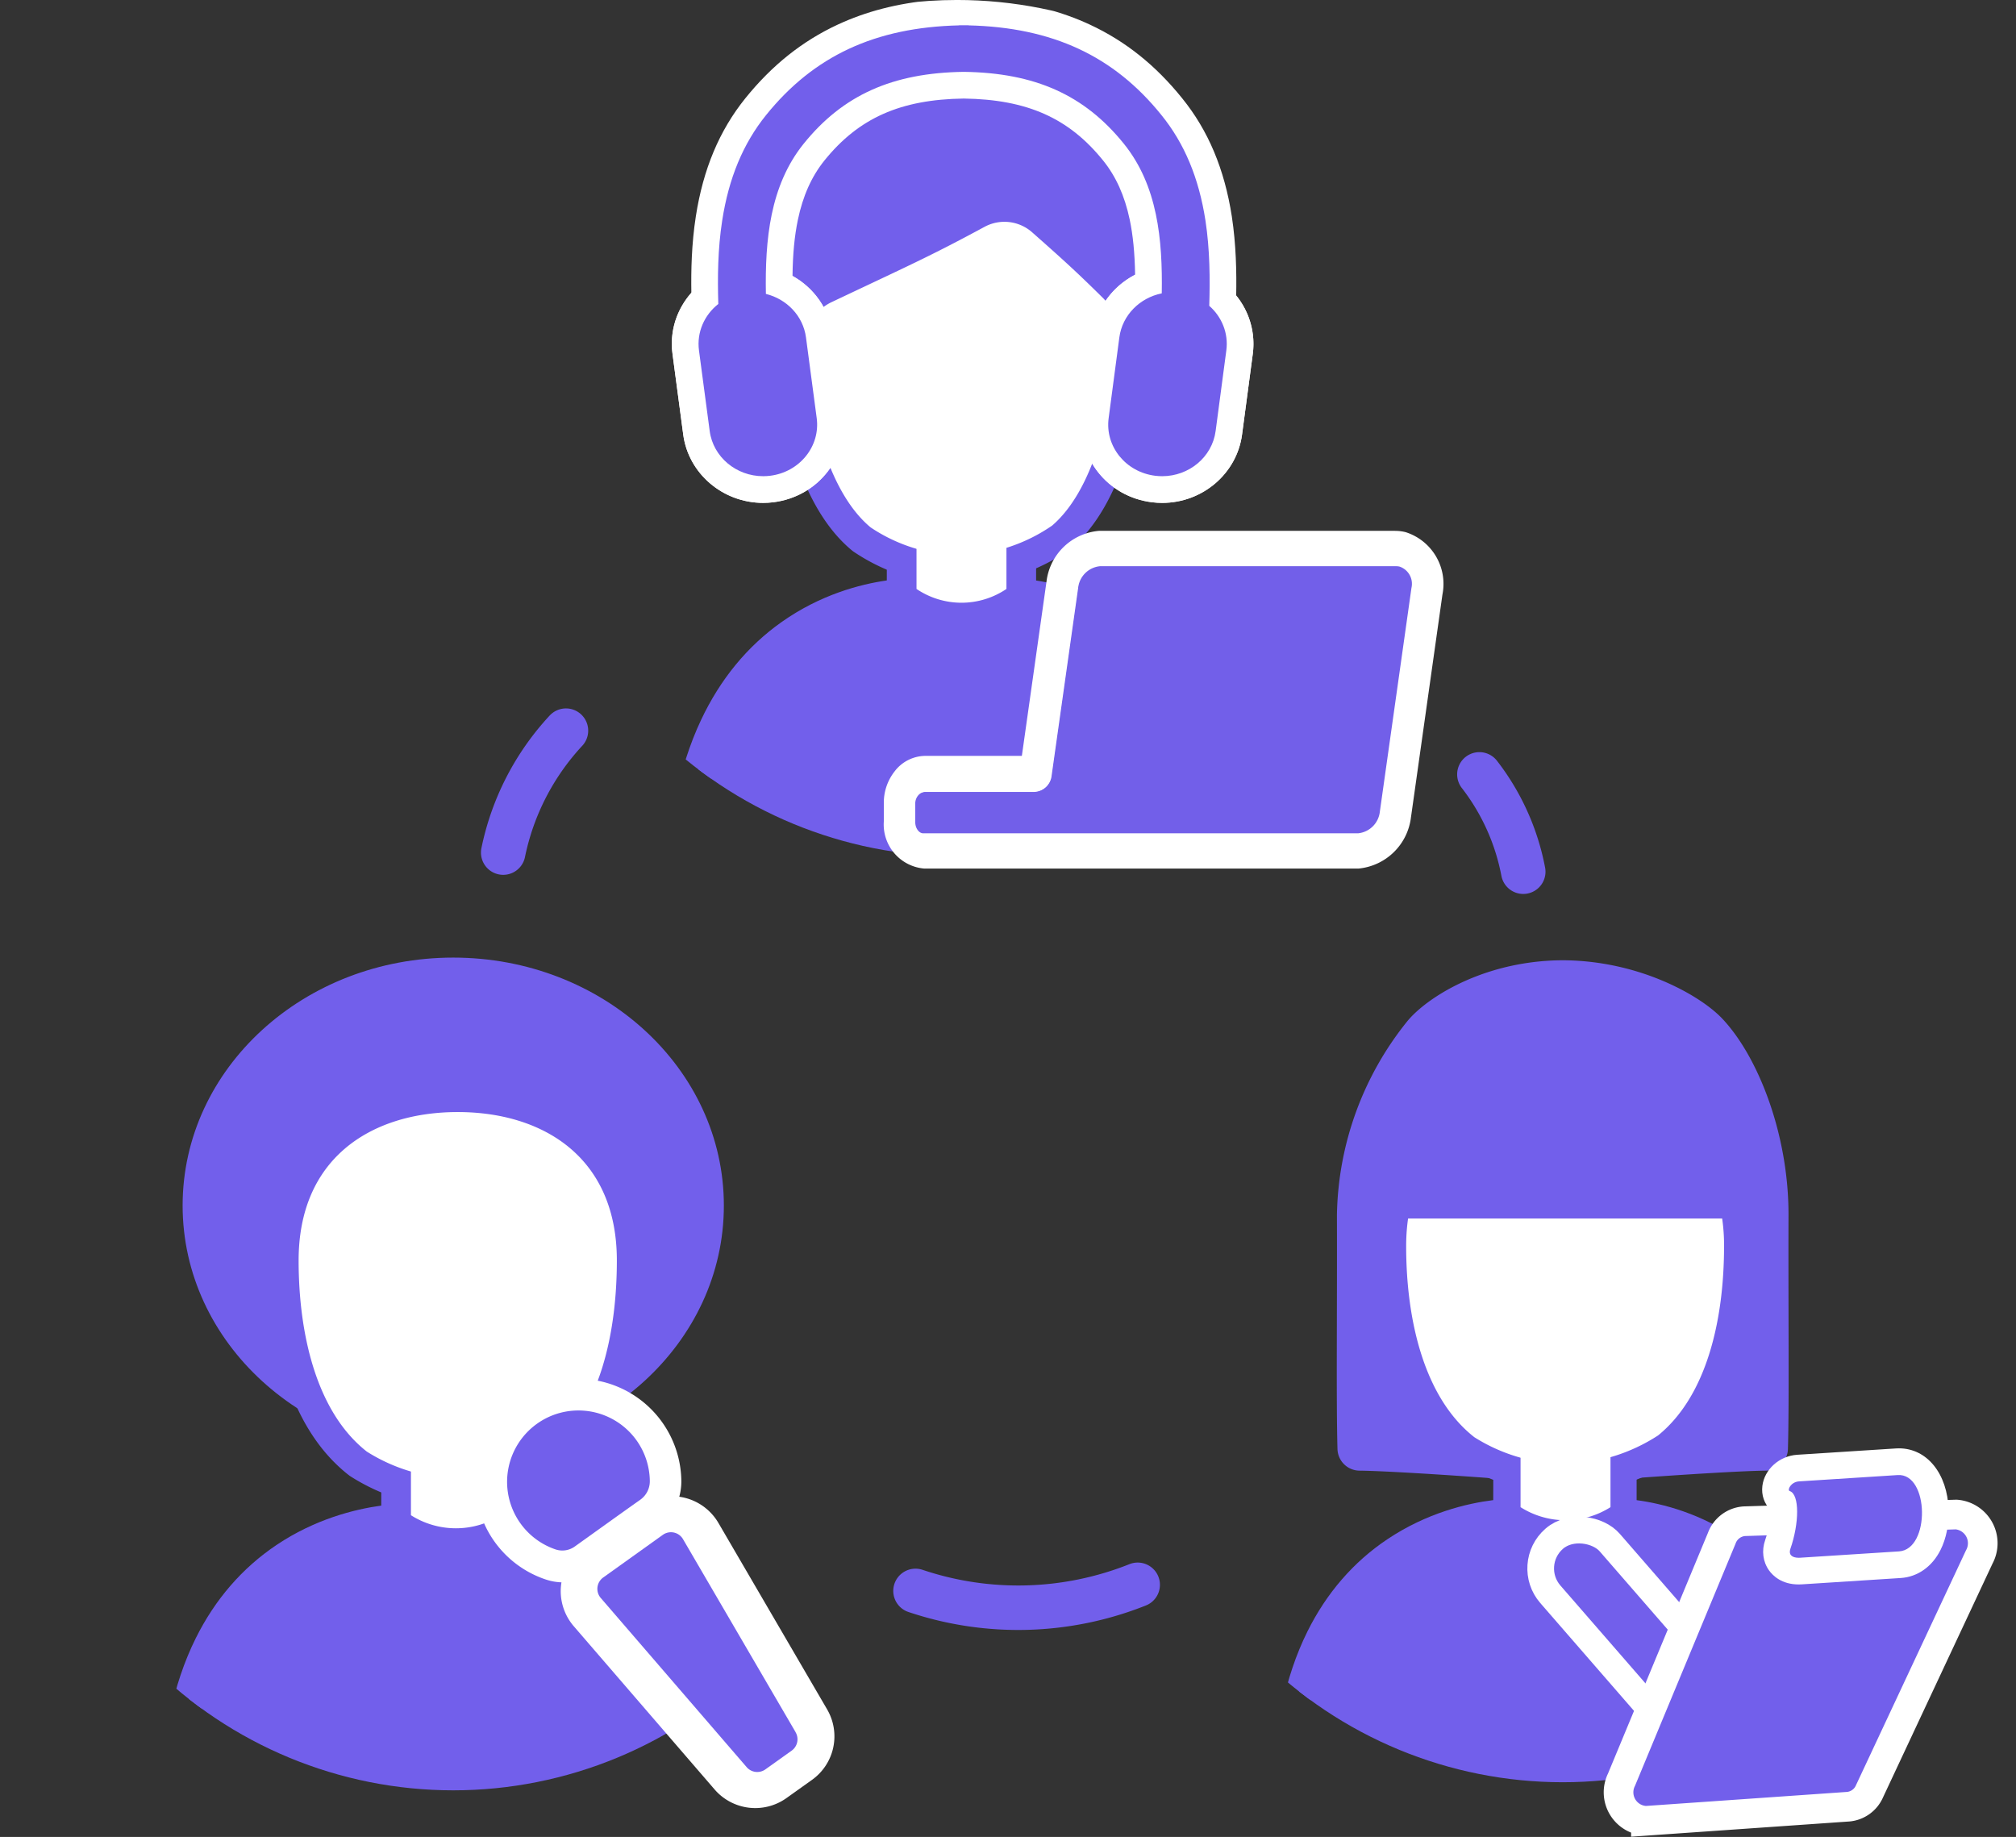 <svg xmlns="http://www.w3.org/2000/svg" xmlns:xlink="http://www.w3.org/1999/xlink" width="136" height="123.919" viewBox="0 0 136 123.919">
  <rect x="0" y="0" width="136" height="123.919" fill="#333333" stroke="none"/>
  <defs>
    <clipPath id="clip-path">
      <path id="パス_1733" data-name="パス 1733" d="M96.734,118.241a28.886,28.886,0,1,0,28.887-28.887,28.886,28.886,0,0,0-28.887,28.887" transform="translate(-96.734 -89.354)" fill="none"/>
    </clipPath>
    <clipPath id="clip-path-2">
      <path id="パス_1748" data-name="パス 1748" d="M45.7,188.822a28.886,28.886,0,1,0,28.886-28.887A28.886,28.886,0,0,0,45.7,188.822" transform="translate(-45.698 -159.935)" fill="none"/>
    </clipPath>
    <clipPath id="clip-path-3">
      <path id="パス_1765" data-name="パス 1765" d="M148.606,189.035a28.886,28.886,0,1,0,28.886-28.886,28.886,28.886,0,0,0-28.886,28.886" transform="translate(-148.606 -160.149)" fill="none"/>
    </clipPath>
  </defs>
  <g id="icon" transform="translate(-54.47 -101.142)">
    <rect id="guide" width="136" height="123" transform="translate(54.47 102.061)" fill="#fff" opacity="0"/>
    <g id="pattern_04" transform="translate(55.24 104.579)">
      <g id="line" transform="translate(31.524 42.615)">
        <path id="パス_1713" data-name="パス 1713" d="M0,7.065A17.144,17.144,0,0,1,5.98,0" transform="matrix(0.974, -0.225, 0.225, 0.974, 0.062, 4.583)" fill="none" stroke="#725feb" stroke-linecap="round" stroke-miterlimit="10" stroke-width="3"/>
        <path id="パス_1714" data-name="パス 1714" d="M3.52,6.283A15.406,15.406,0,0,0,0,0" transform="translate(67.506 6.187) rotate(5)" fill="none" stroke="#725feb" stroke-linecap="round" stroke-miterlimit="10" stroke-width="3"/>
        <path id="パス_1715" data-name="パス 1715" d="M0,.412A21.746,21.746,0,0,0,14.989,0" transform="translate(29.466 60.858)" fill="none" stroke="#725feb" stroke-linecap="round" stroke-miterlimit="10" stroke-width="3"/>
      </g>
      <g id="_001" data-name="001" transform="translate(34.907 -3.438)">
        <g id="グループ_5146" data-name="グループ 5146" transform="translate(0 0)" clip-path="url(#clip-path)">
          <path id="パス_1808" data-name="パス 1808" d="M132.169,129c-4.5.042,11.2-.913,15.157-.941.107-2.883.021-8.16.044-14.068.018-4.584-2.417-9.168-4.4-10.914a16.53,16.53,0,0,0-10.8-3.946h.167a16.53,16.53,0,0,0-10.8,3.946c-1.988,1.747-4.423,6.331-4.4,10.914.023,5.908-.062,11.185.045,14.068,3.956.028,19.654.983,15.157.941" transform="translate(-102.822 -96.598)" fill="#725feb" stroke="#725feb" stroke-linejoin="round" stroke-width="2"/>
          <path id="パス_1809" data-name="パス 1809" d="M132.169,129c-4.5.042,11.2-.913,15.157-.941.107-2.883.021-8.16.044-14.068.018-4.584-2.417-9.168-4.4-10.914a16.53,16.53,0,0,0-10.8-3.946h.167a16.53,16.53,0,0,0-10.8,3.946c-1.988,1.747-4.423,6.331-4.4,10.914.023,5.908-.062,11.185.045,14.068,3.956.028,19.654.983,15.157.941" transform="translate(-102.822 -96.598)" fill="none" stroke="#725feb" stroke-linejoin="round" stroke-width="2"/>
          <path id="パス_1720" data-name="パス 1720" d="M144.928,117.285c.014-4.393-1.96-8.786-3.57-10.46a12.368,12.368,0,0,0-8.755-3.782h.136a12.361,12.361,0,0,0-8.754,3.782c-1.611,1.674-3.585,6.067-3.571,10.46" transform="translate(-103.244 -96.41)" fill="#725feb"/>
          <g id="パス_1799" data-name="パス 1799" transform="translate(-43.244 -161.509)" fill="#725feb">
            <path d="M 91.054 223.088 L 90.034 223.088 L 54.518 223.088 L 53.515 223.088 L 53.518 222.085 C 53.53 217.539 54.286 213.643 55.765 210.504 C 56.989 207.908 58.708 205.816 60.874 204.287 C 62.47 203.16 64.273 202.358 66.234 201.903 C 67.089 201.704 67.832 201.608 68.39 201.561 C 68.39 201.134 68.391 200.654 68.392 200.063 C 68.393 199.39 68.395 198.581 68.395 197.56 L 68.395 196.56 L 69.395 196.56 L 75.463 196.56 L 76.463 196.56 L 76.463 197.56 L 76.463 201.562 C 77.964 201.697 80.931 202.24 83.789 204.36 C 85.862 205.897 87.52 207.989 88.718 210.577 C 90.163 213.698 90.942 217.563 91.033 222.067 L 91.054 223.088 Z" stroke="none"/>
            <path d="M 69.395 197.56 C 69.395 200.184 69.384 201.409 69.395 202.52 C 69.395 202.52 69.362 202.52 69.299 202.52 C 68.028 202.52 54.568 202.888 54.518 222.088 C 54.518 222.088 81.155 222.088 90.034 222.088 C 89.623 201.927 75.463 202.52 75.463 202.52 C 75.463 202.52 75.463 200.319 75.463 197.56 L 69.395 197.56 M 67.395 195.56 L 77.463 195.56 L 77.463 200.671 C 79.226 200.939 81.826 201.659 84.385 203.557 C 86.593 205.195 88.356 207.416 89.626 210.157 C 91.129 213.404 91.939 217.404 92.033 222.047 L 92.075 224.088 L 52.512 224.088 L 52.518 222.082 C 52.53 217.389 53.318 213.35 54.861 210.077 C 56.159 207.323 57.988 205.1 60.297 203.47 C 62.914 201.622 65.584 200.925 67.391 200.666 C 67.391 200.477 67.391 200.276 67.392 200.061 C 67.393 199.388 67.395 198.58 67.395 197.56 L 67.395 195.56 Z" stroke="none" fill="#725feb"/>
          </g>
          <path id="パス_1803" data-name="パス 1803" d="M142.673,114.964a4.288,4.288,0,0,1,1.26,3.262c-.261,5-1.556,10.89-4.768,13.609a12.34,12.34,0,0,1-6.845,2.216,12.135,12.135,0,0,1-6.605-2.083c-3.071-2.511-4.46-7.868-4.855-12.7a4.221,4.221,0,0,1,2.328-4.174c5.255-2.494,6.614-3.074,10.337-5.087a3.819,3.819,0,0,1,4.359.515c2.249,1.981,3.143,2.811,4.79,4.438" transform="translate(-103.255 -95.586)" fill="#fff"/>
          <path id="パス_1804" data-name="パス 1804" d="M142.674,114.964a4.288,4.288,0,0,1,1.26,3.262c-.261,5-1.556,10.891-4.768,13.61a12.341,12.341,0,0,1-6.846,2.216,12.136,12.136,0,0,1-6.606-2.083c-3.071-2.511-4.46-7.869-4.855-12.7a4.221,4.221,0,0,1,2.328-4.174c5.256-2.494,6.615-3.075,10.337-5.087a3.82,3.82,0,0,1,4.36.515C140.133,112.507,141.027,113.338,142.674,114.964Z" transform="translate(-103.255 -95.586)" fill="none" stroke="#725feb" stroke-linecap="round" stroke-linejoin="round" stroke-width="2"/>
          <path id="パス_1801" data-name="パス 1801" d="M72.767,202.52v-4.96H66.7v4.96A5.414,5.414,0,0,0,72.767,202.52Z" transform="translate(-40.549 -162.789)" fill="#fff"/>
          <g id="合体_16" data-name="合体 16" transform="translate(11.444 2.001)" fill="#725feb" stroke-miterlimit="10">
            <path d="M 31.288 31.025 L 31.288 31.025 L 31.283 31.025 C 31.079 31.025 30.888 31.014 30.701 30.99 C 29.467 30.838 28.378 30.224 27.633 29.259 C 26.926 28.343 26.622 27.215 26.775 26.085 L 27.496 20.642 C 27.727 18.936 28.97 17.534 30.623 17.023 C 30.665 15.618 30.604 14.405 30.44 13.332 C 30.191 11.764 29.716 10.481 28.851 9.047 C 28.253 8.058 27.253 6.611 25.482 5.468 C 23.555 4.225 21.033 3.552 17.988 3.469 C 14.942 3.552 12.421 4.225 10.494 5.468 C 8.723 6.61 7.721 8.058 7.122 9.048 C 6.26 10.478 5.785 11.761 5.535 13.337 C 5.364 14.434 5.303 15.684 5.352 17.143 C 5.967 17.385 6.52 17.755 6.977 18.234 C 7.616 18.903 8.017 19.736 8.138 20.641 L 8.865 26.081 C 9.016 27.215 8.709 28.343 8.003 29.258 C 7.259 30.221 6.169 30.836 4.932 30.99 C 4.741 31.013 4.55 31.024 4.362 31.024 C 2.083 31.024 0.148 29.379 -0.138 27.197 L -0.862 21.757 C -0.989 20.816 -0.802 19.879 -0.32 19.051 C 0.043 18.428 0.547 17.909 1.156 17.527 C 1.082 15.672 1.155 14.067 1.377 12.635 C 1.723 10.473 2.395 8.653 3.557 6.729 C 4.883 4.533 6.495 2.866 8.486 1.633 C 10.804 0.19 13.651 -0.645 16.958 -0.853 L 16.958 -0.944 L 17.901 -0.899 C 17.915 -0.898 17.929 -0.898 17.943 -0.898 C 17.957 -0.897 17.971 -0.897 17.984 -0.897 C 17.998 -0.897 18.012 -0.897 18.026 -0.898 C 18.04 -0.898 18.054 -0.898 18.068 -0.899 L 19.011 -0.944 L 19.011 -0.853 C 22.323 -0.645 25.172 0.19 27.49 1.634 C 29.482 2.868 31.094 4.536 32.417 6.73 C 33.583 8.658 34.254 10.479 34.59 12.634 C 34.824 14.122 34.895 15.802 34.805 17.755 C 36.049 18.698 36.705 20.214 36.5 21.756 L 35.773 27.207 C 35.484 29.384 33.556 31.025 31.288 31.025 Z" stroke="none"/>
            <path d="M 31.288 30.125 C 33.091 30.125 34.648 28.839 34.881 27.088 L 35.608 21.638 C 35.795 20.23 35.076 18.909 33.88 18.218 C 34.005 16.093 33.945 14.326 33.701 12.772 C 33.384 10.744 32.751 9.022 31.646 7.195 C 30.396 5.121 28.882 3.555 27.014 2.398 C 24.636 0.917 21.64 0.109 18.111 0.006 L 18.111 1.90826426660351e-06 C 18.068 0.002 18.027 0.002 17.984 0.004 C 17.943 0.002 17.901 0.002 17.858 1.90826426660351e-06 L 17.858 0.006 C 14.336 0.109 11.34 0.917 8.96 2.398 C 7.092 3.555 5.579 5.121 4.328 7.195 C 3.224 9.022 2.591 10.744 2.266 12.772 C 2.032 14.285 1.97 16.001 2.081 18.05 C 0.694 18.675 -0.177 20.107 0.03 21.638 L 0.754 27.08 C 1.005 28.987 2.832 30.337 4.821 30.097 C 6.816 29.848 8.226 28.109 7.973 26.2 L 7.246 20.76 C 7.049 19.283 5.912 18.14 4.48 17.813 C 4.385 16.001 4.443 14.497 4.646 13.196 C 4.915 11.498 5.425 10.119 6.352 8.582 C 7.862 6.087 10.707 2.76 17.988 2.569 C 25.269 2.76 28.113 6.087 29.622 8.582 C 30.548 10.119 31.06 11.498 31.329 13.196 C 31.527 14.482 31.584 15.968 31.494 17.75 C 29.911 17.963 28.604 19.166 28.389 20.76 L 27.667 26.206 C 27.408 28.109 28.824 29.854 30.814 30.097 C 30.973 30.117 31.13 30.125 31.288 30.125 M 31.288 31.925 L 31.284 31.925 C 31.041 31.925 30.813 31.911 30.589 31.883 C 29.115 31.701 27.813 30.965 26.921 29.809 C 26.067 28.702 25.698 27.339 25.883 25.97 L 25.883 25.97 L 26.605 20.519 C 26.853 18.685 28.067 17.144 29.735 16.398 C 29.744 15.302 29.683 14.337 29.551 13.473 C 29.317 12.005 28.891 10.857 28.08 9.511 C 26.689 7.211 24.284 4.548 17.988 4.37 C 11.694 4.548 9.286 7.211 7.892 9.514 C 7.083 10.855 6.658 12.004 6.424 13.478 C 6.283 14.378 6.222 15.394 6.238 16.561 C 6.753 16.834 7.222 17.187 7.628 17.613 C 8.399 18.42 8.884 19.427 9.03 20.522 L 9.757 25.962 C 9.94 27.337 9.569 28.702 8.715 29.808 C 7.824 30.962 6.52 31.699 5.043 31.883 L 5.037 31.884 C 4.813 31.911 4.586 31.924 4.362 31.924 C 1.633 31.924 -0.685 29.943 -1.031 27.314 L -1.754 21.875 C -1.908 20.736 -1.682 19.602 -1.098 18.598 C -0.751 18.003 -0.298 17.487 0.24 17.07 C 0.195 15.362 0.277 13.858 0.488 12.497 L 0.489 12.488 C 0.853 10.211 1.562 8.292 2.787 6.264 C 4.188 3.943 5.897 2.178 8.012 0.868 C 10.255 -0.529 12.956 -1.385 16.058 -1.685 L 16.058 -1.888 L 17.965 -1.797 C 17.978 -1.797 17.991 -1.797 18.004 -1.797 L 18.028 -1.798 L 19.913 -1.888 L 19.913 -1.685 C 23.018 -1.385 25.721 -0.528 27.966 0.871 C 30.08 2.18 31.79 3.946 33.188 6.266 C 34.417 8.297 35.124 10.219 35.479 12.495 C 35.705 13.927 35.785 15.523 35.722 17.348 C 36.978 18.492 37.619 20.169 37.392 21.875 L 36.665 27.326 C 36.317 29.947 34.006 31.925 31.288 31.925 Z" stroke="none" fill="#fff"/>
          </g>
          <g id="合体_17" data-name="合体 17" transform="translate(11.447 1.705)" fill="#725feb" stroke-miterlimit="10">
            <path d="M 4.358 31.32 C 2.088 31.32 0.154 29.677 -0.139 27.499 L -0.863 22.053 C -1.042 20.693 -0.566 19.362 0.422 18.405 C 0.387 16.881 0.404 14.97 0.707 13.031 C 1.175 10.007 2.206 7.54 3.858 5.491 C 5.569 3.37 7.502 1.827 9.769 0.773 C 11.801 -0.173 14.068 -0.708 16.674 -0.857 L 16.674 -0.9 L 17.574 -0.9 C 17.631 -0.9 17.687 -0.899 17.743 -0.899 C 17.793 -0.898 17.843 -0.898 17.893 -0.898 C 17.943 -0.898 17.992 -0.898 18.042 -0.899 C 18.098 -0.899 18.155 -0.9 18.212 -0.9 L 19.112 -0.9 L 19.112 -0.857 C 21.719 -0.708 23.986 -0.173 26.019 0.772 C 28.288 1.828 30.22 3.372 31.926 5.492 C 33.582 7.535 34.616 10.002 35.085 13.032 C 35.389 15.022 35.401 16.992 35.363 18.557 C 36.247 19.502 36.668 20.782 36.496 22.06 L 35.774 27.497 C 35.481 29.677 33.549 31.32 31.279 31.32 C 31.095 31.32 30.909 31.309 30.711 31.286 L 30.708 31.285 L 30.705 31.285 C 29.469 31.135 28.379 30.522 27.635 29.559 C 26.927 28.643 26.622 27.514 26.774 26.38 L 27.496 20.935 C 27.712 19.326 28.826 17.984 30.354 17.41 C 30.346 12.196 29.163 10.009 27.993 8.559 C 26.747 7.014 25.355 5.909 23.738 5.182 C 22.104 4.448 20.192 4.075 17.893 4.044 C 15.596 4.075 13.684 4.448 12.049 5.182 C 10.431 5.91 9.038 7.014 7.791 8.559 C 6.832 9.751 6.188 11.183 5.821 12.936 C 5.553 14.218 5.431 15.636 5.436 17.471 C 6.898 18.077 7.931 19.376 8.139 20.934 L 8.863 26.381 C 9.015 27.514 8.708 28.642 7.999 29.559 C 7.254 30.522 6.165 31.135 4.93 31.285 C 4.741 31.308 4.548 31.32 4.358 31.32 Z" stroke="none"/>
            <path d="M 4.358 30.42 C 4.511 30.42 4.666 30.411 4.821 30.392 C 6.817 30.149 8.226 28.402 7.971 26.5 L 7.247 21.053 C 7.052 19.597 5.945 18.47 4.543 18.123 C 4.48 14.476 4.815 10.823 7.09 7.994 C 9.74 4.71 13.08 3.208 17.893 3.143 C 22.711 3.208 26.045 4.71 28.693 7.994 C 30.968 10.813 31.309 14.452 31.249 18.086 C 29.777 18.383 28.591 19.543 28.388 21.053 L 27.666 26.5 C 27.41 28.408 28.82 30.149 30.814 30.392 C 30.97 30.41 31.125 30.42 31.279 30.42 C 33.081 30.42 34.645 29.138 34.882 27.378 L 35.604 21.94 C 35.761 20.775 35.295 19.665 34.453 18.927 C 34.507 17.138 34.499 15.154 34.196 13.17 C 33.753 10.309 32.786 7.982 31.225 6.056 C 28.021 2.074 23.871 0.14 18.212 0.008 L 18.212 4.393920789880212e-06 C 17.995 4.393921244627563e-06 17.791 4.393921244627563e-06 17.574 4.393920789880212e-06 L 17.574 0.008 C 11.915 0.14 7.77 2.074 4.559 6.056 C 3.006 7.982 2.039 10.309 1.596 13.17 C 1.293 15.11 1.281 17.045 1.333 18.803 C 0.398 19.539 -0.133 20.702 0.029 21.934 L 0.753 27.378 C 0.99 29.137 2.556 30.42 4.358 30.42 M 4.358 32.22 L 4.358 32.22 C 1.639 32.22 -0.678 30.242 -1.031 27.619 L -1.755 22.171 C -1.955 20.659 -1.486 19.177 -0.485 18.051 C -0.509 16.555 -0.472 14.742 -0.183 12.892 C 0.311 9.708 1.403 7.102 3.157 4.926 C 4.956 2.696 6.995 1.07 9.389 -0.044 C 11.302 -0.933 13.403 -1.477 15.774 -1.693 L 15.774 -1.8 L 17.574 -1.8 C 17.682 -1.8 17.787 -1.798 17.893 -1.798 C 17.999 -1.798 18.104 -1.8 18.212 -1.8 L 20.012 -1.8 L 20.012 -1.693 C 22.383 -1.477 24.485 -0.933 26.398 -0.044 C 28.794 1.071 30.831 2.696 32.625 4.925 C 34.385 7.097 35.48 9.704 35.975 12.894 C 36.267 14.807 36.299 16.687 36.27 18.229 C 37.167 19.336 37.579 20.758 37.388 22.18 L 36.666 27.615 C 36.313 30.242 33.997 32.22 31.279 32.22 C 31.06 32.22 30.84 32.207 30.607 32.18 L 30.596 32.178 C 29.12 31.999 27.815 31.264 26.923 30.109 C 26.067 29.001 25.697 27.634 25.882 26.26 L 26.604 20.817 C 26.836 19.089 27.921 17.616 29.451 16.828 C 29.427 15.363 29.308 14.161 29.086 13.106 C 28.747 11.503 28.161 10.2 27.293 9.125 C 24.98 6.256 22.167 5.005 17.893 4.944 C 13.619 5.005 10.806 6.256 8.491 9.124 C 7.625 10.202 7.039 11.509 6.702 13.12 C 6.475 14.207 6.358 15.406 6.339 16.908 C 7.797 17.714 8.807 19.139 9.031 20.815 L 9.755 26.263 C 9.939 27.634 9.568 29.001 8.711 30.11 C 7.818 31.264 6.514 31.999 5.039 32.178 C 4.814 32.206 4.584 32.22 4.358 32.22 Z" stroke="none" fill="#fff"/>
          </g>
        </g>
        <g id="グループ_5162" data-name="グループ 5162" transform="translate(23.945 35.814)">
          <path id="パス_1734" data-name="パス 1734" d="M159.223,128.774a.914.914,0,0,1,.215.026,1.218,1.218,0,0,1,.8,1.431l-2.121,15.012a1.633,1.633,0,0,1-1.459,1.46h-29.18l-.017,0c-.278,0-.533-.343-.533-.746V144.7a.713.713,0,0,1,.558-.744h7.4a1.26,1.26,0,0,0,1.2-1.135l1.779-12.592a1.634,1.634,0,0,1,1.456-1.457h19.9m0-2.428h-19.9l-.084,0a3.9,3.9,0,0,0-3.542,3.453c0,.019-.006.038-.008.057l-1.65,11.671h-6.548a2.627,2.627,0,0,0-2.038,1.048,3.424,3.424,0,0,0-.727,2.124v1.256a2.984,2.984,0,0,0,2.737,3.174l.04,0h29.157l.08,0a3.94,3.94,0,0,0,3.548-3.46c0-.018.006-.035.008-.053l2.115-14.972a3.663,3.663,0,0,0-2.49-4.212,2.938,2.938,0,0,0-.7-.085" transform="translate(-124.724 -126.346)" fill="#fff"/>
          <path id="パス_1735" data-name="パス 1735" d="M160.394,129.373a.924.924,0,0,0-.236-.026H140.177a1.641,1.641,0,0,0-1.464,1.464l-1.788,12.654a1.266,1.266,0,0,1-1.209,1.14h-7.429c-.26,0-.564.335-.564.748v1.263c0,.413.267.762.552.748H157.6a1.642,1.642,0,0,0,1.466-1.467l2.131-15.086a1.225,1.225,0,0,0-.8-1.438" transform="translate(-125.602 -126.963)" fill="#725fe9"/>
        </g>
      </g>
      <g id="_001-2" data-name="001" transform="translate(0.918 59.564)">
        <g id="グループ_5150" data-name="グループ 5150" transform="translate(0.002 0.002)" clip-path="url(#clip-path-2)">
          <g id="パス_1740" data-name="パス 1740" transform="translate(-43.362 -161.838)" fill="#725feb">
            <path d="M 91.055 221.815 L 90.034 221.815 L 54.518 221.815 L 53.515 221.815 L 53.518 220.812 C 53.53 216.488 54.289 212.78 55.774 209.792 C 57.002 207.322 58.724 205.334 60.894 203.881 C 63.807 201.932 66.845 201.43 68.39 201.303 C 68.39 200.911 68.391 200.47 68.392 199.933 C 68.393 199.295 68.395 198.528 68.395 197.56 L 68.395 196.56 L 69.395 196.56 L 75.463 196.56 L 76.463 196.56 L 76.463 197.56 L 76.463 201.303 C 77.96 201.431 80.917 201.945 83.768 203.951 C 85.845 205.411 87.507 207.4 88.709 209.862 C 90.159 212.831 90.941 216.51 91.033 220.794 L 91.055 221.815 Z" stroke="none"/>
            <path d="M 69.395 197.56 C 69.395 200.047 69.384 201.209 69.395 202.263 C 69.395 202.263 69.362 202.262 69.299 202.262 C 68.028 202.262 54.568 202.611 54.518 220.815 C 54.518 220.815 81.155 220.815 90.034 220.815 C 89.623 201.7 75.463 202.263 75.463 202.263 C 75.463 202.263 75.463 200.176 75.463 197.56 L 69.395 197.56 M 67.395 195.56 L 77.463 195.56 L 77.463 200.407 C 79.216 200.661 81.798 201.342 84.344 203.133 C 86.56 204.691 88.331 206.808 89.608 209.423 C 91.122 212.524 91.938 216.342 92.033 220.772 L 92.077 222.815 L 52.512 222.815 L 52.518 220.81 C 52.53 216.33 53.324 212.473 54.879 209.346 C 56.185 206.719 58.022 204.601 60.338 203.05 C 62.942 201.308 65.594 200.648 67.391 200.402 C 67.391 200.253 67.391 200.096 67.392 199.93 C 67.393 199.293 67.395 198.527 67.395 197.56 L 67.395 195.56 Z" stroke="none" fill="#725feb"/>
          </g>
          <path id="パス_1739" data-name="パス 1739" d="M99.409,184.754c0,8.961-7.95,16.227-17.756,16.227S63.9,193.715,63.9,184.754s7.95-16.227,17.756-16.227,17.756,7.266,17.756,16.227" transform="translate(-52.767 -166.432)" fill="#725feb"/>
          <ellipse id="楕円形_498" data-name="楕円形 498" cx="17.756" cy="16.227" rx="17.756" ry="16.227" transform="translate(11.13 2.096)" fill="none" stroke="#725feb" stroke-miterlimit="10" stroke-width="1"/>
          <path id="パス_1774" data-name="パス 1774" d="M91.324,188.276c0,4.428-1.032,9.245-4.23,11.813a11.246,11.246,0,0,1-6.007,1.843,11.053,11.053,0,0,1-5.8-1.734c-3.274-2.538-4.369-7.43-4.369-11.922,0-6.419,4.567-9.571,10.2-9.571s10.2,3.152,10.2,9.571" transform="translate(-51.949 -164.198)" fill="#fff" stroke="#725feb" stroke-width="1.8"/>
          <path id="パス_1785" data-name="パス 1785" d="M94.39,189.715c0,5.094-1.187,10.635-4.866,13.589a12.935,12.935,0,0,1-6.91,2.12,12.715,12.715,0,0,1-6.667-1.995c-3.765-2.919-5.025-8.546-5.025-13.714,0-7.384,5.253-11.01,11.733-11.01s11.735,3.626,11.735,11.01" transform="translate(-53.467 -167.689)" fill="#fff" stroke="#725feb" stroke-width="2"/>
          <path id="パス_1784" data-name="パス 1784" d="M72.767,202.263v-4.7H66.7v4.7A5.661,5.661,0,0,0,72.767,202.263Z" transform="translate(-40.668 -163.05)" fill="#fff"/>
          <path id="パス_1792" data-name="パス 1792" d="M91.654,188.431c0,4.5-1.048,9.4-4.3,12a11.427,11.427,0,0,1-6.1,1.873,11.232,11.232,0,0,1-5.89-1.762c-3.326-2.579-4.439-7.55-4.439-12.115,0-6.523,4.64-9.726,10.365-9.726s10.366,3.2,10.366,9.726" transform="translate(-52.104 -166.144)" fill="#fff"/>
        </g>
        <g id="グループ_5161" data-name="グループ 5161" transform="translate(30.387 30.008)">
          <path id="パス_1749" data-name="パス 1749" d="M99.133,211.282a.907.907,0,0,1,.786.451l7.327,12.567a.907.907,0,0,1-.258,1.2l-1.711,1.221a.908.908,0,0,1-1.215-.147l-9.5-11.011a.908.908,0,0,1,.159-1.331l3.882-2.778a.9.9,0,0,1,.527-.169m0-2.715a3.6,3.6,0,0,0-2.107.677l-3.882,2.777a3.625,3.625,0,0,0-.635,5.313l9.5,11.011a3.624,3.624,0,0,0,4.847.584l1.712-1.221a3.606,3.606,0,0,0,1.027-4.774l-7.328-12.568a3.634,3.634,0,0,0-3.131-1.8" transform="translate(-85.875 -200.642)" fill="#fff"/>
          <path id="パス_1750" data-name="パス 1750" d="M108,225.063l-7.6-13.028a.941.941,0,0,0-1.36-.292l-4.024,2.879a.942.942,0,0,0-.165,1.38l9.844,11.414a.943.943,0,0,0,1.259.152l1.775-1.266a.941.941,0,0,0,.266-1.24" transform="translate(-86.399 -201.213)" fill="#725feb"/>
          <path id="パス_1751" data-name="パス 1751" d="M92.047,202.379a4.388,4.388,0,0,1,4.417,4.35,1.4,1.4,0,0,1-.6,1.137c-1.5,1.062-2.776,1.983-4.017,2.868a1.338,1.338,0,0,1-.772.249,1.242,1.242,0,0,1-.4-.064,4.385,4.385,0,0,1,1.177-8.535c.063,0,.125,0,.187,0m0-2.564c-.1,0-.191,0-.287.006a6.948,6.948,0,0,0-1.892,13.527,3.79,3.79,0,0,0,1.213.2,3.868,3.868,0,0,0,2.259-.725c.468-.333.942-.672,1.43-1.022.8-.575,1.645-1.18,2.579-1.839a3.952,3.952,0,0,0,1.68-3.249,6.98,6.98,0,0,0-6.981-6.9" transform="translate(-85.132 -199.815)" fill="#fff"/>
          <path id="パス_1752" data-name="パス 1752" d="M97.759,207.59a4.814,4.814,0,1,0-6.347,4.6,1.436,1.436,0,0,0,1.284-.2c1.363-.97,2.758-1.981,4.41-3.148a1.53,1.53,0,0,0,.653-1.248" transform="translate(-85.997 -200.672)" fill="#725feb"/>
        </g>
      </g>
      <g id="_001-3" data-name="001" transform="translate(75.763 59.019)">
        <g id="グループ_5154" data-name="グループ 5154" transform="translate(0.001 0.001)" clip-path="url(#clip-path-3)">
          <path id="パス_1755" data-name="パス 1755" d="M184.167,204.627c-3.788.048,10.434-1.021,13.765-1.052.091-3.223.018-9.123.038-15.73.016-5.125-1.942-10.005-4.072-12.245-1.177-1.237-4.923-3.455-9.73-3.455h.141c-4.808,0-8.252,2.228-9.357,3.518a19.872,19.872,0,0,0-4.445,12.182c.019,6.607-.053,12.507.036,15.73,3.332.031,17.553,1.1,13.766,1.052" transform="translate(-155.351 -168.323)" fill="#725feb"/>
          <path id="パス_1756" data-name="パス 1756" d="M184.167,204.627c-3.788.048,10.434-1.021,13.765-1.052.091-3.223.018-9.123.038-15.73.016-5.125-1.942-10.005-4.072-12.245-1.177-1.237-4.923-3.455-9.73-3.455h.141c-4.808,0-8.252,2.228-9.357,3.518a19.872,19.872,0,0,0-4.445,12.182c.019,6.607-.053,12.507.036,15.73,3.332.031,17.553,1.1,13.766,1.052" transform="translate(-155.351 -168.323)" fill="none" stroke="#725feb" stroke-linecap="round" stroke-linejoin="round" stroke-width="3"/>
          <g id="パス_1786" data-name="パス 1786" transform="translate(-43.39 -161.838)" fill="#725feb">
            <path d="M 90.953 221.715 L 90.034 221.715 L 54.518 221.715 L 53.615 221.715 L 53.618 220.813 C 53.63 216.503 54.385 212.81 55.864 209.836 C 57.083 207.382 58.795 205.407 60.95 203.964 C 63.904 201.987 66.988 201.509 68.49 201.396 C 68.49 200.981 68.491 200.513 68.492 199.933 C 68.493 199.295 68.495 198.528 68.495 197.56 L 68.495 196.66 L 69.395 196.66 L 75.463 196.66 L 76.363 196.66 L 76.363 197.56 L 76.363 201.395 C 77.817 201.509 80.818 201.998 83.711 204.033 C 85.773 205.483 87.425 207.459 88.619 209.906 C 90.063 212.862 90.842 216.526 90.933 220.796 L 90.953 221.715 Z" stroke="none"/>
            <path d="M 69.395 197.56 C 69.395 200.047 69.384 201.209 69.395 202.263 C 69.395 202.263 69.362 202.262 69.299 202.262 C 68.028 202.262 54.568 202.611 54.518 220.815 C 54.518 220.815 81.155 220.815 90.034 220.815 C 89.623 201.7 75.463 202.263 75.463 202.263 C 75.463 202.263 75.463 200.176 75.463 197.56 L 69.395 197.56 M 67.595 195.76 L 77.263 195.76 L 77.263 200.581 C 78.993 200.812 81.629 201.468 84.229 203.296 C 86.417 204.835 88.166 206.926 89.428 209.511 C 90.929 212.585 91.739 216.376 91.833 220.777 L 91.873 222.615 L 52.713 222.615 L 52.718 220.81 C 52.73 216.362 53.517 212.535 55.058 209.435 C 56.348 206.84 58.162 204.747 60.449 203.217 C 63.108 201.437 65.816 200.8 67.59 200.578 C 67.591 200.377 67.591 200.163 67.592 199.931 C 67.593 199.293 67.595 198.527 67.595 197.56 L 67.595 195.76 Z" stroke="none" fill="#725feb"/>
          </g>
          <path id="パス_1796" data-name="パス 1796" d="M94.37,189.707c0,5.09-1.186,10.627-4.862,13.578a12.923,12.923,0,0,1-6.9,2.119,12.7,12.7,0,0,1-6.662-1.993c-3.762-2.917-5.021-8.54-5.021-13.7,0-7.378,5.248-11,11.723-11s11.725,3.623,11.725,11" transform="translate(-53.599 -168.098)" fill="#fff" stroke="#725feb" stroke-width="2"/>
          <path id="パス_1797" data-name="パス 1797" d="M72.767,202.263v-4.7H66.7v4.7A5.661,5.661,0,0,0,72.767,202.263Z" transform="translate(-40.657 -163.047)" fill="#fff"/>
          <path id="パス_1798" data-name="パス 1798" d="M91.651,188.431c0,4.5-1.048,9.395-4.3,12a11.424,11.424,0,0,1-6.1,1.873,11.23,11.23,0,0,1-5.889-1.762c-3.326-2.579-4.438-7.55-4.438-12.115,0-6.523,4.64-9.726,10.364-9.726s10.365,3.2,10.365,9.726" transform="translate(-52.24 -166.553)" fill="#fff"/>
          <rect id="長方形_5809" data-name="長方形 5809" width="21.957" height="10.649" transform="translate(18.255 9.093)" fill="#725feb"/>
        </g>
        <g id="グループ_5157" data-name="グループ 5157" transform="translate(27.581 37.048)">
          <g id="グループ_5160" data-name="グループ 5160" transform="translate(0 0)">
            <g id="長方形_5806" data-name="長方形 5806" transform="translate(0 6.129) rotate(-41)" fill="#725feb" stroke="#fff" stroke-width="1.8">
              <rect width="3.512" height="15.45" rx="1.756" stroke="none"/>
              <rect x="-0.9" y="-0.9" width="5.312" height="17.25" rx="2.656" fill="none"/>
            </g>
            <path id="パス_1773" data-name="パス 1773" d="M205.229,226.513l-13.657.953a1.924,1.924,0,0,1-1.647-2.777l6.768-16.3a1.745,1.745,0,0,1,1.522-1.133l14.29-.452a1.942,1.942,0,0,1,1.552,2.865l-7.4,15.8a1.739,1.739,0,0,1-1.427,1.044" transform="translate(-184.651 -204.139)" fill="#725feb" stroke="#fff" stroke-linecap="round" stroke-width="2"/>
            <g id="パス_1771" data-name="パス 1771" transform="translate(-184.225 -205.408)" fill="#725feb">
              <path d="M 201.449 211.89 C 200.702 211.89 200.334 211.53 200.182 211.316 C 199.936 210.971 199.886 210.537 200.04 210.095 C 200.49 208.808 200.5 207.629 200.38 207.263 C 200.036 207.066 199.842 206.678 199.894 206.256 C 199.969 205.652 200.556 204.995 201.409 204.94 L 208.075 204.513 C 208.121 204.51 208.168 204.508 208.214 204.508 C 209.002 204.508 209.68 204.931 210.125 205.698 C 210.448 206.256 210.64 206.996 210.665 207.783 C 210.692 208.616 210.533 209.422 210.218 210.053 C 209.792 210.906 209.102 211.405 208.275 211.458 L 201.61 211.885 C 201.555 211.888 201.501 211.89 201.449 211.89 Z" stroke="none"/>
              <path d="M 201.449 210.99 C 201.482 210.99 201.516 210.989 201.552 210.987 L 208.218 210.56 C 210.342 210.424 210.256 205.275 208.133 205.411 L 201.467 205.838 C 200.926 205.873 200.658 206.43 200.845 206.49 C 201.518 206.705 201.492 208.666 200.89 210.39 C 200.76 210.763 200.979 210.99 201.449 210.99 M 201.449 212.79 L 201.449 212.79 C 200.298 212.79 199.701 212.193 199.448 211.838 C 199.036 211.257 198.941 210.514 199.189 209.8 C 199.49 208.941 199.564 208.158 199.545 207.752 C 199.135 207.349 198.924 206.765 199.001 206.145 C 199.14 205.023 200.15 204.119 201.351 204.042 L 208.017 203.615 C 208.083 203.61 208.149 203.608 208.214 203.608 C 210.109 203.608 211.487 205.313 211.565 207.754 C 211.596 208.734 211.404 209.693 211.023 210.455 C 210.457 211.59 209.476 212.283 208.333 212.356 L 201.667 212.783 C 201.594 212.788 201.52 212.79 201.449 212.79 Z" stroke="none" fill="#fff"/>
            </g>
          </g>
        </g>
      </g>
    </g>
  </g>
</svg>
